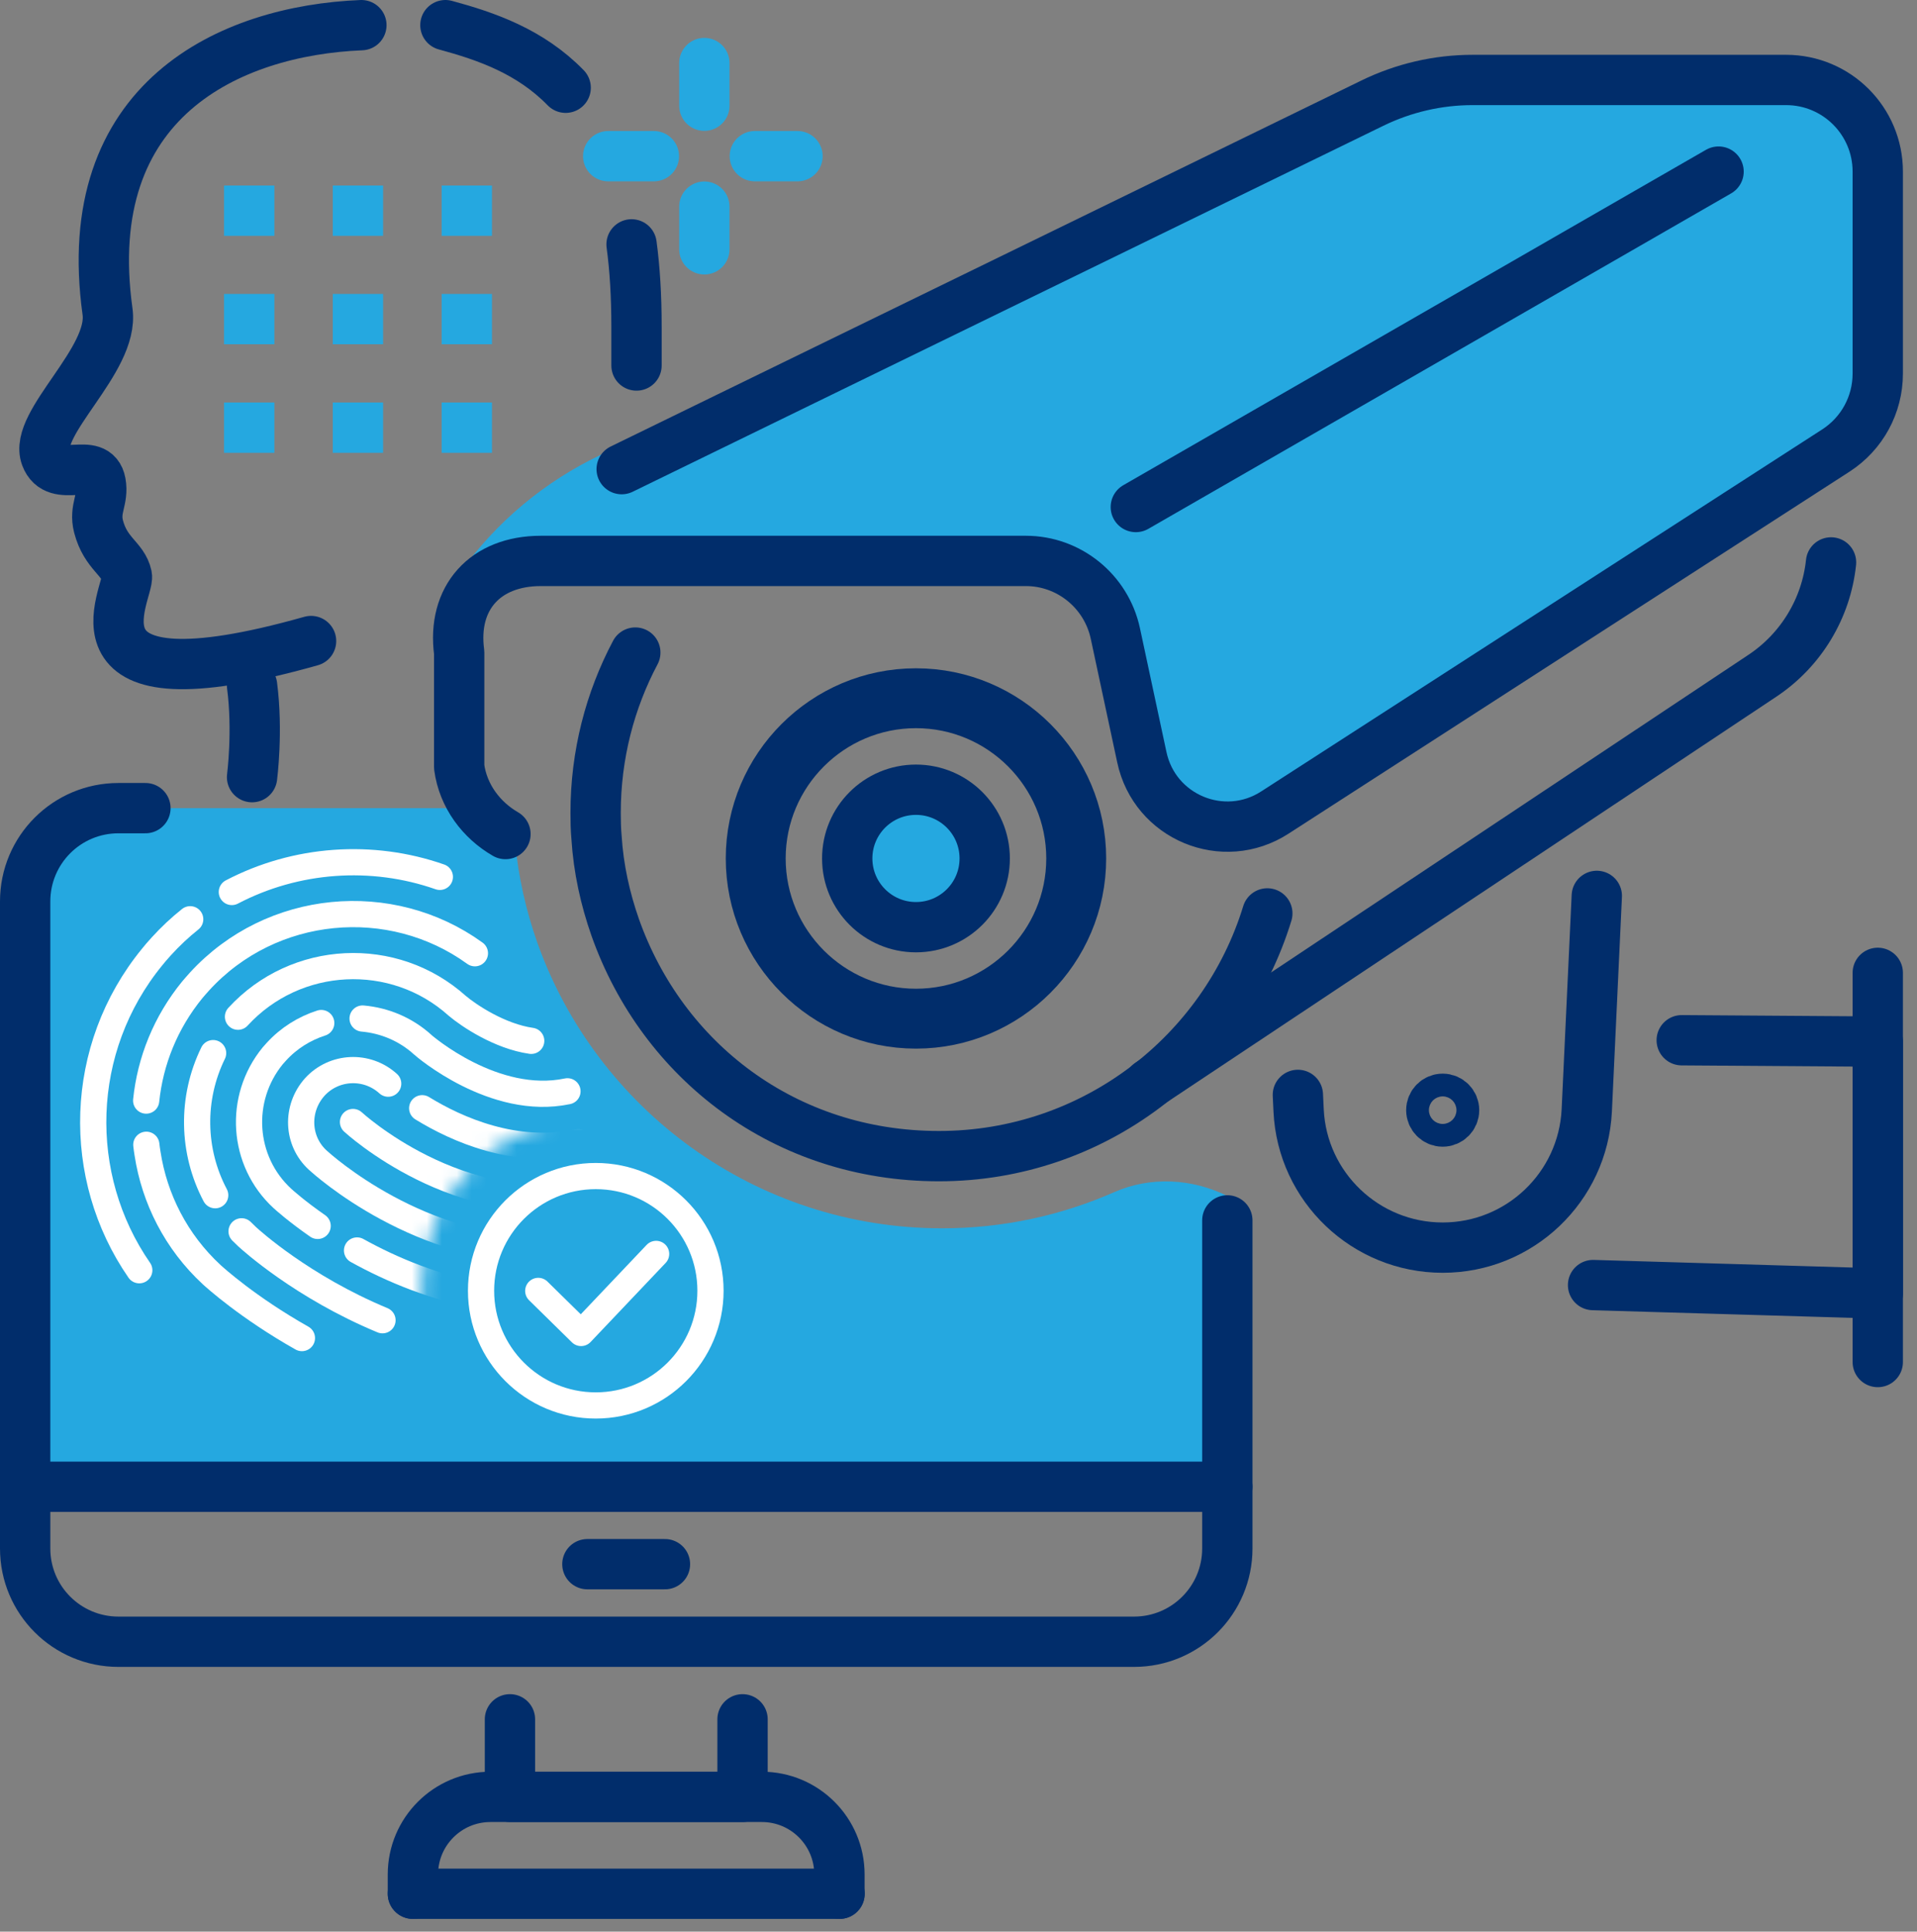 <svg width="128" height="129" viewBox="0 0 128 129" fill="none" xmlns="http://www.w3.org/2000/svg">
<rect x="0" y="0" width="128" height="129" fill="#808080" stroke="none"/>
<g clip-path="url(#clip0_9339_1269)">
<path d="M94.8 5.65L40.58 31.25C36.96 32.96 33.83 35.57 31.51 38.84L31.21 39.26L34.68 37.52L68 37.46L72.04 39L74.74 43.15L75.75 50.56C75.75 50.56 78.64 54.47 78.65 54.48C78.66 54.49 80.1 55.07 80.42 55.11C80.74 55.15 82.52 55.11 82.52 55.11L122.97 29.37L124.77 26.04C124.77 26.04 123.97 9.26 124.47 9.27C124.97 9.28 120.3 5.55 120.3 5.55L94.8 5.66V5.65Z" fill="#25A8E0" stroke="#25A8E0" stroke-width="1.98" stroke-linecap="round" stroke-linejoin="round"/>
<path d="M35.87 62.93C35.12 60.8 34.61 58.55 34.39 56.23L29.85 53.97H7.91C4.47 53.97 1.68 56.76 1.68 60.2V99.28H81.95V79.87C79.59 78.7 76.82 78.55 74.41 79.61C70.89 81.16 67 82.03 62.91 82.03C50.44 82.03 39.81 74.06 35.87 62.93Z" fill="#25A8E0"/>
<path d="M56.06 126.47H27.57" stroke="#012D6B" stroke-width="3.36" stroke-linecap="round" stroke-linejoin="round"/>
<path d="M81.95 81.5V103.41C81.95 106.85 79.17 109.64 75.72 109.64H7.91C4.47 109.64 1.68 106.86 1.68 103.41V60.2C1.68 56.76 4.46 53.97 7.91 53.97H9.71" stroke="#012D6B" stroke-width="3.36" stroke-linecap="round" stroke-linejoin="round"/>
<path d="M49.58 114.82V120H34.05V114.82" stroke="#012D6B" stroke-width="3.36" stroke-linecap="round" stroke-linejoin="round"/>
<path d="M1.68 99.29H81.95" stroke="#012D6B" stroke-width="3.36" stroke-linecap="round" stroke-linejoin="round"/>
<path d="M39.22 104.46H44.4" stroke="#012D6B" stroke-width="3.36" stroke-linecap="round" stroke-linejoin="round"/>
<path d="M27.57 126.47V125.18C27.57 122.32 29.89 120 32.75 120H50.87C53.73 120 56.05 122.32 56.05 125.18V126.47" stroke="#012D6B" stroke-width="3.36" stroke-linecap="round" stroke-linejoin="round"/>
<path d="M41.51 31.33L91.63 6.89C93.72 5.87 96.01 5.34 98.33 5.34H119.26C122.64 5.34 125.38 8.08 125.38 11.46V24.95C125.38 27.03 124.33 28.96 122.58 30.09L85.13 54.26C81.69 56.49 77.09 54.58 76.24 50.56L74.47 42.29C73.86 39.48 71.37 37.46 68.5 37.46H36.11C32.41 37.46 30.17 39.91 30.66 43.58V51.22C30.92 53.16 32.14 54.77 33.75 55.7" stroke="#012D6B" stroke-width="3.36" stroke-linecap="round" stroke-linejoin="round"/>
<path d="M114.75 11.46L75.84 33.86" stroke="#012D6B" stroke-width="3.36" stroke-linecap="round" stroke-linejoin="round"/>
<path d="M84.62 61C81.75 70.37 73.02 77.21 62.7 77.21C52.38 77.21 44.23 70.83 41.08 61.94C40.41 60.03 39.96 58.01 39.83 55.92C39.78 55.38 39.77 54.83 39.77 54.28C39.77 50.41 40.73 46.77 42.42 43.58" stroke="#012D6B" stroke-width="3.36" stroke-linecap="round" stroke-linejoin="round"/>
<path d="M76.74 72.37L76.82 72.32L117.66 45.14C120.27 43.41 121.94 40.61 122.26 37.56" stroke="#012D6B" stroke-width="3.36" stroke-linecap="round" stroke-linejoin="round"/>
<path d="M61.16 68.03C55.26 68.03 50.46 63.23 50.46 57.33C50.46 51.43 55.26 46.63 61.16 46.63C67.06 46.63 71.86 51.43 71.86 57.33C71.86 63.23 67.06 68.03 61.16 68.03Z" stroke="#012D6B" stroke-width="4" stroke-linecap="round" stroke-linejoin="round"/>
<path d="M61.16 61.92C63.695 61.92 65.75 59.865 65.75 57.33C65.75 54.795 63.695 52.74 61.16 52.74C58.625 52.74 56.57 54.795 56.57 57.33C56.57 59.865 58.625 61.92 61.16 61.92Z" fill="#25A8E0" stroke="#012D6B" stroke-width="3.36" stroke-linecap="round" stroke-linejoin="round"/>
<path d="M86.66 73.12L86.71 74.16C86.95 79.28 91.19 83.32 96.33 83.32C101.47 83.32 105.7 79.28 105.95 74.16L106.62 59.83" stroke="#012D6B" stroke-width="3.36" stroke-linecap="round" stroke-linejoin="round"/>
<path d="M96.33 74.9C96.75 74.9 97.09 74.56 97.09 74.14C97.09 73.72 96.75 73.38 96.33 73.38C95.91 73.38 95.57 73.72 95.57 74.14C95.57 74.56 95.91 74.9 96.33 74.9Z" stroke="#012D6B" stroke-width="3.36" stroke-linecap="round" stroke-linejoin="round"/>
<path d="M112.29 69.47L125.38 69.56V86.38L106.37 85.82" stroke="#012D6B" stroke-width="3.36" stroke-linecap="round" stroke-linejoin="round"/>
<path d="M125.38 64.97V90.96" stroke="#012D6B" stroke-width="3.36" stroke-linecap="round" stroke-linejoin="round"/>
<path d="M24.13 1.68C15.36 2.04 5.21 6.65 7.18 20.81C7.63 24.06 2.21 28.26 3.06 30.5C3.77 32.39 6.38 30.38 6.72 32.23C6.93 33.38 6.27 33.95 6.58 35.16C7.06 37 8.22 37.29 8.47 38.46C8.69 39.52 3.54 47.68 20.77 42.81" stroke="#012D6B" stroke-width="3.36" stroke-linecap="round" stroke-linejoin="round"/>
<path d="M16.83 45.78C17.23 48.83 16.83 51.9 16.83 51.9" stroke="#012D6B" stroke-width="3.36" stroke-linecap="round" stroke-linejoin="round"/>
<path d="M42.17 16.32C42.39 17.95 42.5 19.77 42.5 21.81V24.41" stroke="#012D6B" stroke-width="3.36" stroke-linecap="round" stroke-linejoin="round"/>
<path d="M29.74 1.68C32.47 2.42 35.4 3.43 37.77 5.86" stroke="#012D6B" stroke-width="3.36" stroke-linecap="round" stroke-linejoin="round"/>
<path d="M17.07 13.64H16.21V14.5H17.07V13.64Z" fill="#25A8E0" stroke="#25A8E0" stroke-width="2.5" stroke-miterlimit="10"/>
<path d="M24.33 13.64H23.47V14.5H24.33V13.64Z" fill="#25A8E0" stroke="#25A8E0" stroke-width="2.5" stroke-miterlimit="10"/>
<path d="M31.6 13.64H30.74V14.5H31.6V13.64Z" fill="#25A8E0" stroke="#25A8E0" stroke-width="2.5" stroke-miterlimit="10"/>
<path d="M17.07 20.88H16.21V21.74H17.07V20.88Z" fill="#25A8E0" stroke="#25A8E0" stroke-width="2.5" stroke-miterlimit="10"/>
<path d="M24.33 20.88H23.47V21.74H24.33V20.88Z" fill="#25A8E0" stroke="#25A8E0" stroke-width="2.5" stroke-miterlimit="10"/>
<path d="M31.6 20.88H30.74V21.74H31.6V20.88Z" fill="#25A8E0" stroke="#25A8E0" stroke-width="2.5" stroke-miterlimit="10"/>
<path d="M17.07 28.13H16.21V28.99H17.07V28.13Z" fill="#25A8E0" stroke="#25A8E0" stroke-width="2.5" stroke-miterlimit="10"/>
<path d="M24.33 28.13H23.47V28.99H24.33V28.13Z" fill="#25A8E0" stroke="#25A8E0" stroke-width="2.5" stroke-miterlimit="10"/>
<path d="M31.6 28.13H30.74V28.99H31.6V28.13Z" fill="#25A8E0" stroke="#25A8E0" stroke-width="2.5" stroke-miterlimit="10"/>
<path d="M39.78 93.86C44.011 93.86 47.44 90.43 47.44 86.2C47.44 81.969 44.011 78.54 39.78 78.54C35.55 78.54 32.12 81.969 32.12 86.2C32.12 90.43 35.55 93.86 39.78 93.86Z" stroke="white" stroke-width="1.75" stroke-linecap="round" stroke-linejoin="round"/>
<path d="M35.94 86.21L38.8 89.02L43.81 83.74" stroke="white" stroke-width="1.75" stroke-linecap="round" stroke-linejoin="round"/>
<mask id="mask0_9339_1269" style="mask-type:luminance" maskUnits="userSpaceOnUse" x="3" y="55" width="41" height="40">
<path d="M39.78 74.53C41.03 74.53 42.22 74.73 43.35 75.09C43.35 75.03 43.35 74.96 43.35 74.9C43.35 63.94 34.46 55.05 23.5 55.05C12.54 55.05 3.67 63.94 3.67 74.9C3.67 85.86 12.56 94.75 23.52 94.75C26.03 94.75 28.42 94.27 30.63 93.42C29.06 91.43 28.12 88.93 28.12 86.21C28.12 79.76 33.35 74.54 39.79 74.54L39.78 74.53Z" fill="white"/>
</mask>
<g mask="url(#mask0_9339_1269)">
<path d="M12.7 61.39C12.02 61.93 11.37 62.54 10.77 63.2C10.48 63.52 10.32 63.71 10.16 63.91C5.16 70.02 4.98 78.59 9.3 84.83" stroke="white" stroke-width="1.75" stroke-linecap="round" stroke-linejoin="round"/>
<path d="M29.37 58.56C24.83 56.97 19.76 57.33 15.48 59.57" stroke="white" stroke-width="1.75" stroke-linecap="round" stroke-linejoin="round"/>
<path d="M9.77 76.45C9.79 76.65 9.82 76.84 9.85 77.03C10.31 80.04 11.75 82.92 14.14 85.13C14.35 85.32 16.55 87.32 20.16 89.36" stroke="white" stroke-width="1.75" stroke-linecap="round" stroke-linejoin="round"/>
<path d="M31.71 63.66C26.09 59.59 18.12 60.31 13.33 65.54C13.11 65.79 12.97 65.94 12.84 66.1C11.05 68.29 10.03 70.87 9.76 73.5" stroke="white" stroke-width="1.75" stroke-linecap="round" stroke-linejoin="round"/>
<path d="M16.13 82.23C16.25 82.35 16.37 82.47 16.5 82.59C16.75 82.82 20.18 85.94 25.54 88.17" stroke="white" stroke-width="1.75" stroke-linecap="round" stroke-linejoin="round"/>
<path d="M14.23 70.33C12.75 73.35 12.82 76.89 14.37 79.82" stroke="white" stroke-width="1.75" stroke-linecap="round" stroke-linejoin="round"/>
<path d="M35.47 69.51C33.37 69.21 31.31 67.83 30.53 67.17C26.3 63.37 19.75 63.69 15.89 67.9" stroke="white" stroke-width="1.75" stroke-linecap="round" stroke-linejoin="round"/>
<path d="M23.84 83.51C26.13 84.78 29.09 86.04 32.5 86.62" stroke="white" stroke-width="1.75" stroke-linecap="round" stroke-linejoin="round"/>
<path d="M21.45 68.32C20.33 68.68 19.29 69.32 18.45 70.24C18.36 70.34 18.28 70.43 18.21 70.51C15.88 73.36 16.15 77.54 18.85 80.03C18.96 80.13 19.8 80.89 21.21 81.87" stroke="white" stroke-width="1.75" stroke-linecap="round" stroke-linejoin="round"/>
<path d="M37.89 72.88C32.99 73.91 28.28 69.82 28.24 69.78C27.09 68.73 25.67 68.15 24.21 68.02" stroke="white" stroke-width="1.75" stroke-linecap="round" stroke-linejoin="round"/>
<path d="M25.92 72.37C24.5 71.08 22.31 71.18 21.02 72.59C19.74 74.02 19.81 76.19 21.22 77.48C21.53 77.76 28.08 83.71 36.79 83.46" stroke="white" stroke-width="1.75" stroke-linecap="round" stroke-linejoin="round"/>
<path d="M38.6 76.28C34.4 77.16 30.52 75.44 28.19 74.01" stroke="white" stroke-width="1.75" stroke-linecap="round" stroke-linejoin="round"/>
<path d="M23.57 74.93C23.57 74.93 30.67 81.49 39.31 79.68" stroke="white" stroke-width="1.75" stroke-linecap="round" stroke-linejoin="round"/>
</g>
<path d="M47.03 13.8V16.65" stroke="#25A8E0" stroke-width="3.36" stroke-linecap="round" stroke-linejoin="round"/>
<path d="M47.03 4.21V7.06" stroke="#25A8E0" stroke-width="3.36" stroke-linecap="round" stroke-linejoin="round"/>
<path d="M43.66 10.43H40.61" stroke="#25A8E0" stroke-width="3.36" stroke-linecap="round" stroke-linejoin="round"/>
<path d="M53.25 10.43H50.4" stroke="#25A8E0" stroke-width="3.36" stroke-linecap="round" stroke-linejoin="round"/>
</g>
<defs>
<clipPath id="clip0_9339_1269">
<rect width="127.06" height="128.15" fill="white"/>
</clipPath>
</defs>
</svg>
